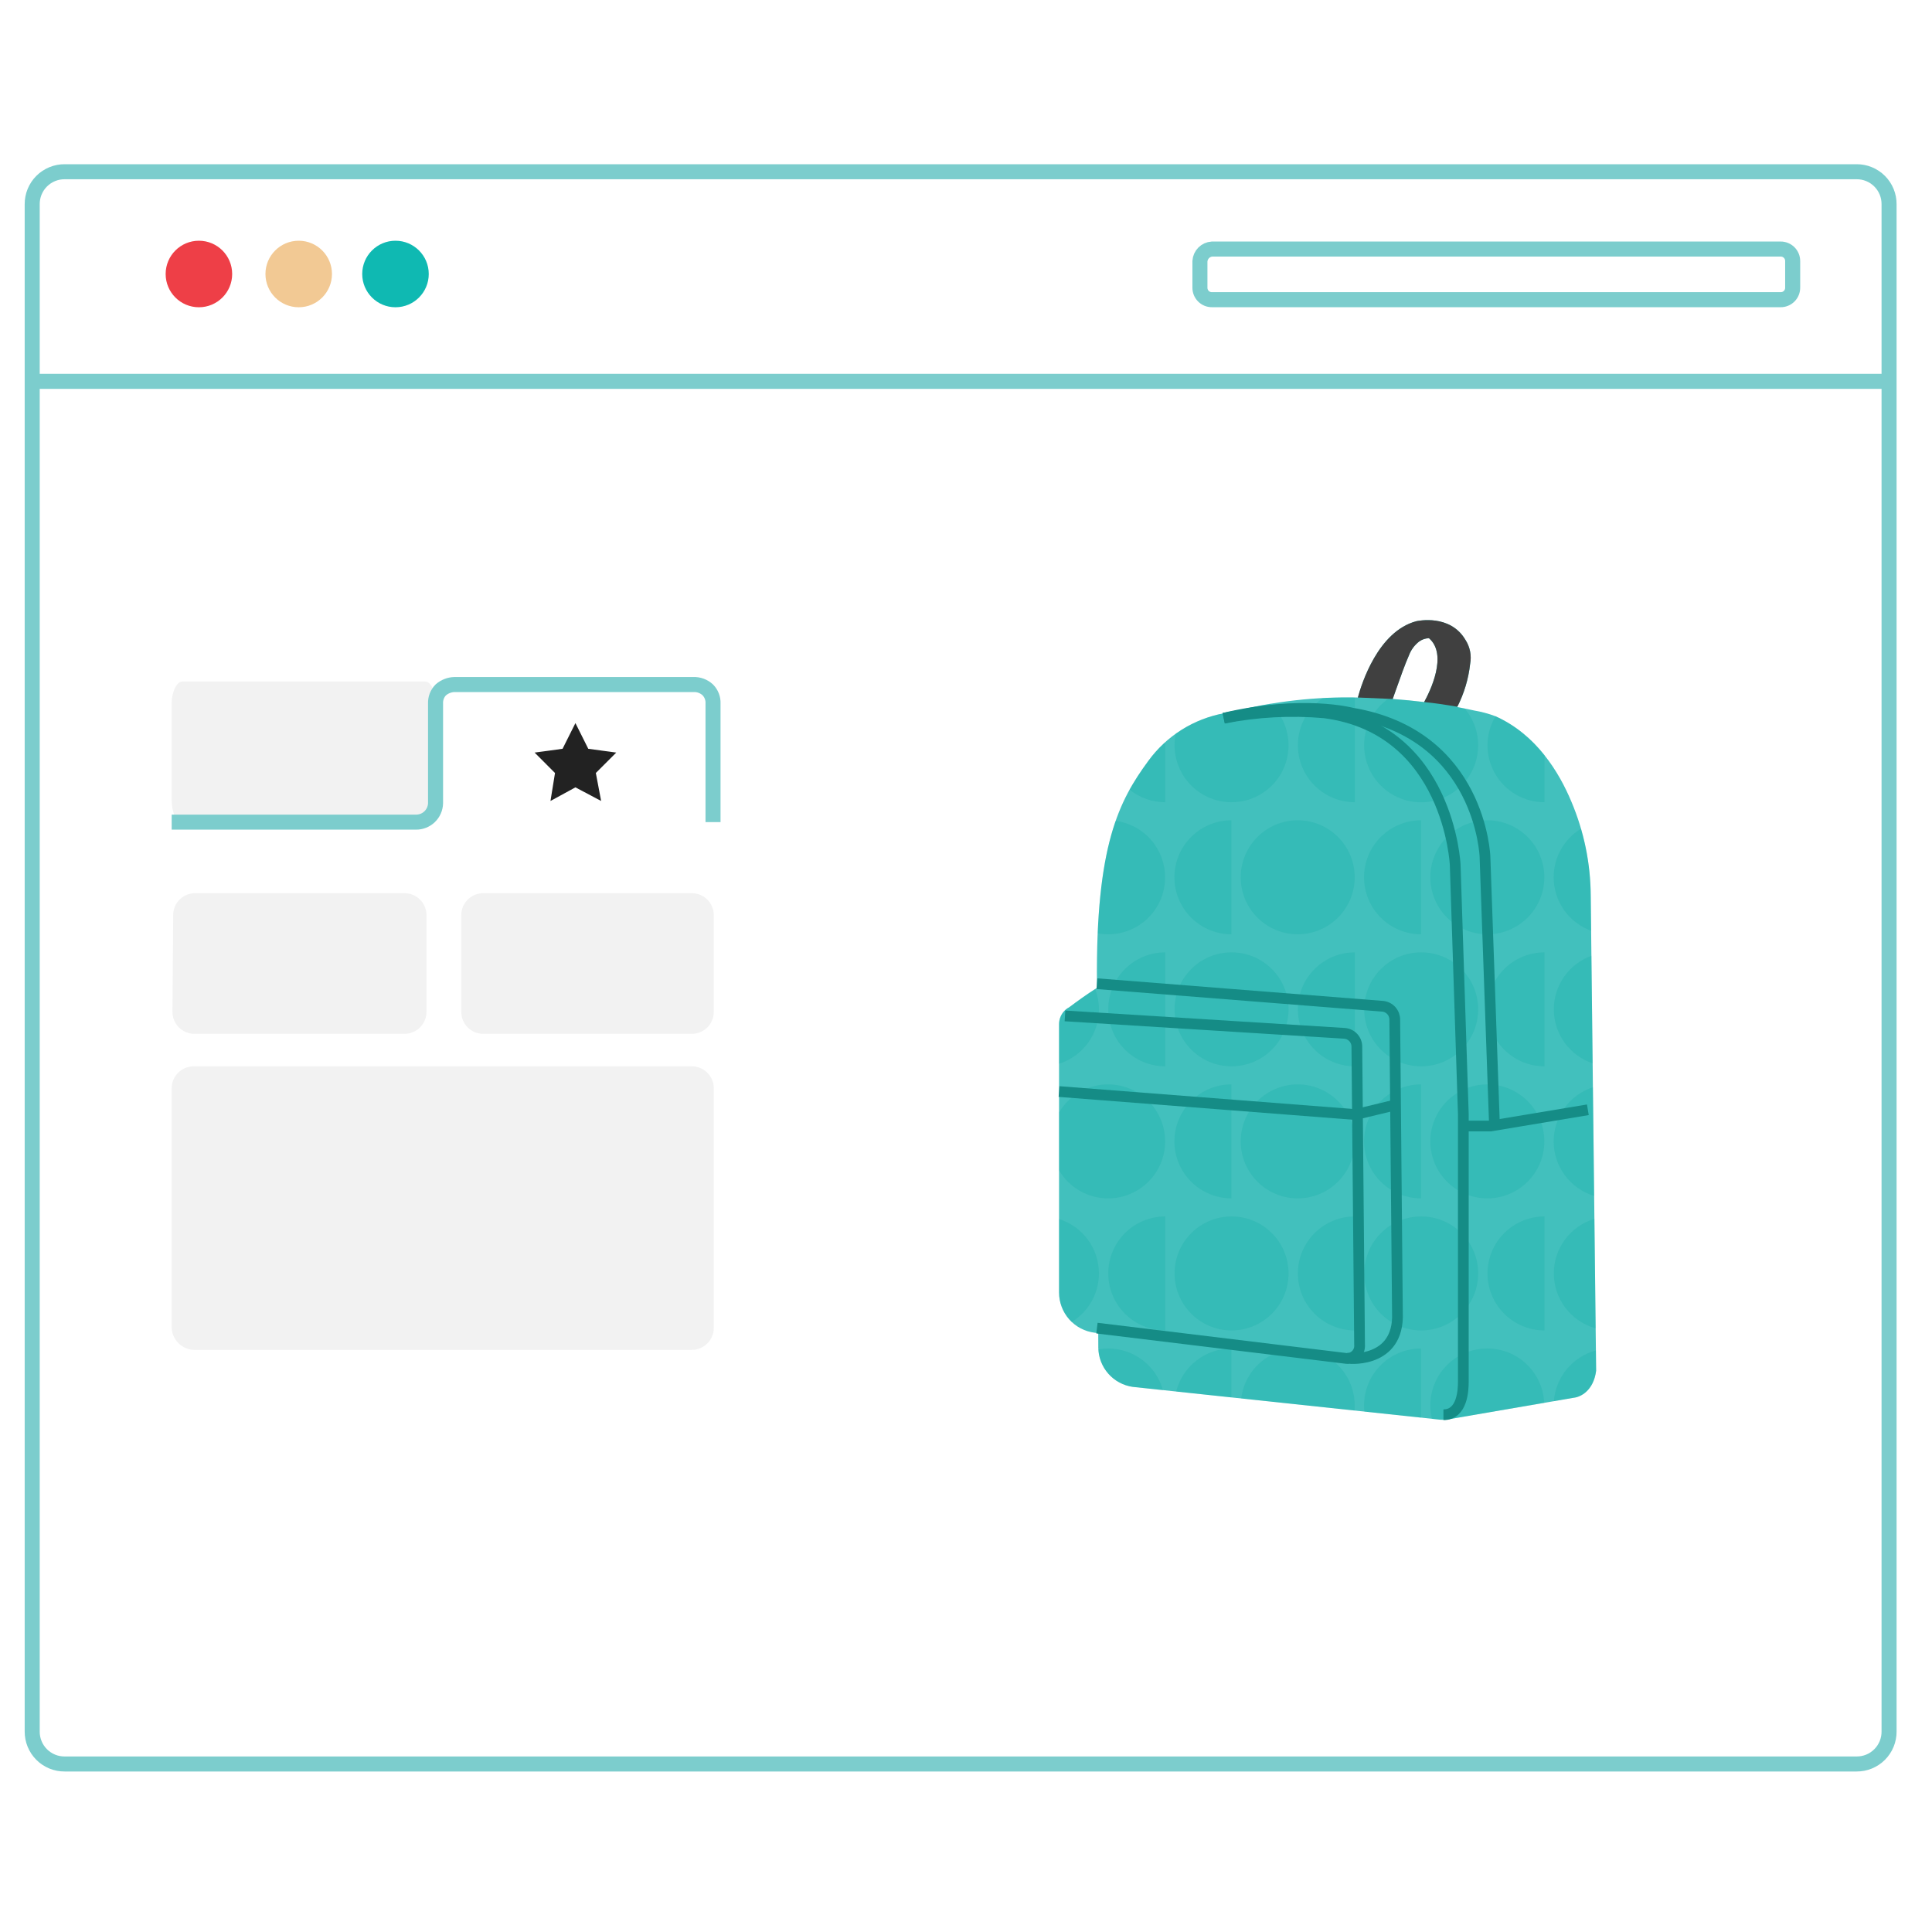 <svg width="180" height="180" viewBox="0 0 180 180" fill="none" xmlns="http://www.w3.org/2000/svg">
<rect width="180" height="180" fill="white"/>
<path d="M6.029 16H172.971C173.37 15.997 173.765 16.073 174.134 16.225C174.503 16.376 174.838 16.599 175.119 16.881C175.401 17.162 175.624 17.497 175.775 17.866C175.927 18.235 176.003 18.63 176 19.029V161.317C176.003 161.716 175.927 162.111 175.775 162.48C175.624 162.849 175.401 163.184 175.119 163.466C174.838 163.747 174.503 163.97 174.134 164.122C173.765 164.273 173.37 164.349 172.971 164.346H6.029C5.63 164.349 5.235 164.273 4.866 164.122C4.498 163.97 4.162 163.747 3.881 163.466C3.599 163.184 3.376 162.849 3.225 162.48C3.073 162.111 2.997 161.716 3 161.317V19.029C2.997 18.63 3.073 18.235 3.225 17.866C3.376 17.497 3.599 17.162 3.881 16.881C4.162 16.599 4.498 16.376 4.866 16.225C5.235 16.073 5.63 15.997 6.029 16Z" fill="white" stroke="#7CCDCD" stroke-width="1.4" stroke-miterlimit="10"/>
<path d="M18.532 28.627C20.244 28.627 21.631 27.239 21.631 25.527C21.631 23.816 20.244 22.428 18.532 22.428C16.82 22.428 15.433 23.816 15.433 25.527C15.433 27.239 16.82 28.627 18.532 28.627Z" fill="#EE3F47"/>
<path d="M36.846 28.627C38.558 28.627 39.946 27.239 39.946 25.527C39.946 23.816 38.558 22.428 36.846 22.428C35.135 22.428 33.747 23.816 33.747 25.527C33.747 27.239 35.135 28.627 36.846 28.627Z" fill="#0FB9B2"/>
<path d="M27.83 28.627C29.542 28.627 30.929 27.239 30.929 25.527C30.929 23.816 29.542 22.428 27.83 22.428C26.118 22.428 24.731 23.816 24.731 25.527C24.731 27.239 26.118 28.627 27.83 28.627Z" fill="#F2C994"/>
<path d="M112.921 23.203H165.892C166.04 23.201 166.188 23.229 166.325 23.285C166.463 23.341 166.588 23.424 166.693 23.529C166.798 23.634 166.881 23.759 166.937 23.896C166.993 24.034 167.021 24.181 167.019 24.33V26.795C167.021 26.944 166.993 27.091 166.937 27.229C166.881 27.367 166.798 27.492 166.693 27.597C166.588 27.702 166.463 27.785 166.325 27.841C166.188 27.897 166.04 27.924 165.892 27.922H112.921C112.773 27.924 112.625 27.897 112.488 27.841C112.35 27.785 112.225 27.702 112.12 27.597C112.015 27.492 111.932 27.367 111.876 27.229C111.82 27.091 111.792 26.944 111.794 26.795V24.33C111.814 24.038 111.939 23.762 112.146 23.555C112.353 23.348 112.629 23.223 112.921 23.203V23.203Z" stroke="#7CCDCD" stroke-width="1.4" stroke-miterlimit="10"/>
<path d="M3.247 35.53H175.753" stroke="#7CCDCD" stroke-width="1.4" stroke-miterlimit="10"/>
<path d="M16.982 63.494H39.593C40.157 63.494 40.58 64.41 40.58 65.537V74.553C40.58 75.68 40.157 76.596 39.593 76.596H16.982C16.419 76.596 15.996 75.68 15.996 74.553V65.537C15.996 64.41 16.489 63.494 16.982 63.494ZM18.18 83.218H37.691C38.233 83.218 38.752 83.433 39.136 83.816C39.519 84.199 39.734 84.719 39.734 85.26V94.276C39.734 94.818 39.519 95.338 39.136 95.721C38.752 96.103 38.233 96.319 37.691 96.319H18.109C17.568 96.319 17.048 96.103 16.665 95.721C16.282 95.338 16.067 94.818 16.067 94.276V94.206L16.137 85.19C16.152 84.659 16.375 84.156 16.756 83.787C17.138 83.419 17.649 83.214 18.18 83.218H18.18ZM45.017 83.218H64.459C65 83.218 65.52 83.433 65.903 83.816C66.286 84.199 66.501 84.719 66.501 85.26V94.276C66.501 94.818 66.286 95.338 65.903 95.721C65.52 96.103 65 96.319 64.459 96.319H45.017C44.476 96.319 43.956 96.103 43.573 95.721C43.19 95.338 42.975 94.818 42.974 94.276V85.26C42.975 84.719 43.19 84.199 43.573 83.816C43.956 83.433 44.476 83.218 45.017 83.218Z" fill="#F2F2F2"/>
<path d="M66.431 76.596V65.537C66.441 65.303 66.402 65.07 66.317 64.852C66.232 64.633 66.103 64.435 65.938 64.269C65.758 64.103 65.547 63.974 65.318 63.889C65.088 63.805 64.844 63.766 64.6 63.776H42.341C41.874 63.789 41.426 63.964 41.073 64.269C40.907 64.435 40.778 64.633 40.694 64.852C40.609 65.07 40.57 65.303 40.58 65.537V74.835C40.568 75.311 40.369 75.763 40.026 76.093C39.683 76.422 39.224 76.603 38.748 76.596H15.996" stroke="#7CCDCD" stroke-width="1.4" stroke-miterlimit="10"/>
<path d="M18.039 125.763H64.459C65 125.763 65.52 125.547 65.903 125.164C66.286 124.781 66.501 124.262 66.501 123.72V101.391C66.501 100.849 66.286 100.33 65.903 99.947C65.52 99.564 65 99.349 64.459 99.348H18.039C17.497 99.349 16.978 99.564 16.595 99.947C16.212 100.33 15.996 100.849 15.996 101.391V123.72C16.02 124.254 16.243 124.76 16.621 125.138C16.999 125.516 17.505 125.739 18.039 125.763Z" fill="#F2F2F2"/>
<path d="M52.413 69.763L49.807 70.116L51.709 72.018L51.287 74.624L53.611 73.356L56.006 74.624L55.513 72.018L57.415 70.116L54.808 69.763L53.611 67.369L52.413 69.763Z" fill="#222222"/>
<path d="M148.431 103.312L148.419 102.321L148.205 83.45C148.189 80.438 147.576 77.459 146.401 74.685C145.278 71.991 143.141 68.424 139.32 66.726C138.683 66.488 138.025 66.311 137.354 66.198C137.035 66.125 136.478 66.008 135.761 65.876C136.406 64.62 136.816 63.256 136.97 61.853C137.116 61.079 136.96 60.278 136.533 59.616C135.108 57.194 132.097 57.847 131.95 57.878C128.397 58.826 126.861 63.682 126.509 64.986C122.587 64.897 118.672 65.341 114.869 66.305C114.608 66.347 114.346 66.392 114.079 66.445C111.215 66.959 108.662 68.566 106.96 70.927C104.283 74.59 102.076 78.679 102.2 91.649L102.201 92.037C101.33 92.585 100.367 93.28 99.615 93.845C99.502 93.902 99.395 93.973 99.298 94.055C99.099 94.224 98.94 94.436 98.831 94.673C98.723 94.911 98.667 95.17 98.669 95.431V120.403C98.664 121.331 99.002 122.229 99.617 122.923C100.233 123.618 101.083 124.062 102.004 124.169L102.321 124.205L102.326 125.576C102.34 126.465 102.672 127.321 103.261 127.988C103.85 128.655 104.657 129.089 105.538 129.213L133.895 132.237C134.063 132.264 134.232 132.277 134.402 132.277C134.58 132.276 134.757 132.257 134.931 132.219L134.934 132.236L146.623 130.224C147.238 130.167 148.464 129.586 148.708 127.712L148.431 103.312ZM130.061 64.261C130.455 63.148 130.899 61.888 131.27 61.055C131.461 60.546 131.79 60.1 132.221 59.767C132.488 59.577 132.805 59.469 133.132 59.459C134.923 60.996 133.213 64.453 132.686 65.409C131.795 65.299 130.813 65.2 129.753 65.123C129.854 64.843 129.954 64.563 130.061 64.261Z" fill="#42C0BD"/>
<g opacity="0.5">
<path opacity="0.5" d="M108.563 69.153C107.968 69.686 107.43 70.28 106.96 70.926C106.331 71.77 105.757 72.654 105.241 73.571C106.182 74.33 107.354 74.743 108.563 74.742V69.153Z" fill="#11ABA3"/>
<path opacity="0.5" d="M114.742 74.742C115.806 74.743 116.847 74.424 117.727 73.826C118.608 73.228 119.288 72.378 119.68 71.388C120.071 70.398 120.156 69.313 119.922 68.274C119.688 67.235 119.148 66.291 118.37 65.564C117.207 65.755 116.036 65.994 114.869 66.305C114.608 66.347 114.346 66.392 114.079 66.445C112.442 66.745 110.891 67.403 109.538 68.374C109.382 69.145 109.398 69.942 109.587 70.706C109.776 71.47 110.133 72.182 110.631 72.792C111.128 73.401 111.756 73.892 112.467 74.23C113.178 74.567 113.955 74.742 114.742 74.742Z" fill="#11ABA3"/>
<path opacity="0.5" d="M120.92 69.433C120.92 70.841 121.479 72.192 122.475 73.187C123.471 74.183 124.821 74.742 126.23 74.743V64.985C125.262 64.977 124.26 64.998 123.235 65.05C122.521 65.537 121.937 66.19 121.534 66.954C121.13 67.718 120.92 68.569 120.92 69.433Z" fill="#11ABA3"/>
<path opacity="0.5" d="M132.686 65.409C131.795 65.299 130.813 65.2 129.753 65.123C129.795 65.006 129.84 64.881 129.882 64.762C128.916 65.283 128.135 66.09 127.647 67.073C127.158 68.056 126.986 69.166 127.154 70.251C127.322 71.335 127.822 72.341 128.584 73.13C129.347 73.92 130.336 74.453 131.414 74.658C132.492 74.862 133.607 74.728 134.606 74.273C135.605 73.819 136.439 73.066 136.992 72.118C137.546 71.17 137.792 70.074 137.698 68.981C137.604 67.887 137.173 66.85 136.465 66.011C136.251 65.969 136.021 65.924 135.761 65.876C135.831 65.748 135.891 65.618 135.953 65.488C135.2 64.81 134.268 64.362 133.268 64.199C133.095 64.612 132.901 65.016 132.686 65.409Z" fill="#11ABA3"/>
<path opacity="0.5" d="M143.896 74.742V70.363C142.69 68.801 141.124 67.555 139.331 66.731C138.852 67.536 138.595 68.454 138.587 69.391C138.578 70.329 138.818 71.251 139.282 72.065C139.746 72.879 140.417 73.556 141.228 74.026C142.038 74.497 142.959 74.744 143.896 74.742Z" fill="#11ABA3"/>
<path opacity="0.5" d="M108.548 81.735C108.548 80.45 108.081 79.209 107.235 78.242C106.388 77.275 105.22 76.649 103.946 76.478C103.086 78.936 102.474 82.184 102.27 86.952C103.036 87.097 103.825 87.072 104.58 86.876C105.335 86.681 106.038 86.321 106.638 85.823C107.238 85.324 107.72 84.699 108.051 83.993C108.381 83.286 108.551 82.515 108.548 81.735Z" fill="#11ABA3"/>
<path opacity="0.5" d="M114.727 87.045V76.425C113.319 76.425 111.968 76.985 110.973 77.981C109.977 78.976 109.417 80.327 109.417 81.735C109.417 83.143 109.977 84.494 110.973 85.49C111.968 86.485 113.319 87.045 114.727 87.045Z" fill="#11ABA3"/>
<path opacity="0.5" d="M120.905 87.045C123.838 87.045 126.215 84.668 126.215 81.735C126.215 78.803 123.838 76.425 120.905 76.425C117.973 76.425 115.596 78.803 115.596 81.735C115.596 84.668 117.973 87.045 120.905 87.045Z" fill="#11ABA3"/>
<path opacity="0.5" d="M132.393 87.045V76.425C130.985 76.425 129.635 76.985 128.639 77.981C127.643 78.976 127.084 80.327 127.084 81.735C127.084 83.143 127.643 84.494 128.639 85.49C129.635 86.485 130.985 87.045 132.393 87.045Z" fill="#11ABA3"/>
<path opacity="0.5" d="M138.572 87.045C141.504 87.045 143.882 84.668 143.882 81.735C143.882 78.803 141.504 76.425 138.572 76.425C135.64 76.425 133.262 78.803 133.262 81.735C133.262 84.668 135.64 87.045 138.572 87.045Z" fill="#11ABA3"/>
<path opacity="0.5" d="M144.75 81.735C144.751 82.824 145.086 83.885 145.711 84.777C146.335 85.668 147.219 86.346 148.242 86.719L148.205 83.45C148.193 81.337 147.886 79.237 147.294 77.21C146.517 77.682 145.875 78.347 145.43 79.14C144.985 79.932 144.751 80.826 144.75 81.735Z" fill="#11ABA3"/>
<path opacity="0.5" d="M102.385 94.038C102.384 93.391 102.264 92.75 102.032 92.147C101.206 92.677 100.32 93.316 99.615 93.845C99.502 93.902 99.395 93.973 99.298 94.054C99.099 94.224 98.94 94.436 98.831 94.673C98.723 94.911 98.667 95.17 98.669 95.431V99.103C99.746 98.764 100.688 98.09 101.356 97.179C102.024 96.268 102.385 95.167 102.385 94.038Z" fill="#11ABA3"/>
<path opacity="0.5" d="M103.254 94.038C103.254 95.446 103.813 96.796 104.809 97.792C105.804 98.788 107.155 99.347 108.563 99.347V88.728C107.155 88.728 105.804 89.287 104.809 90.283C103.813 91.279 103.254 92.629 103.254 94.038Z" fill="#11ABA3"/>
<path opacity="0.5" d="M114.742 99.347C117.674 99.347 120.051 96.97 120.051 94.038C120.051 91.105 117.674 88.728 114.742 88.728C111.809 88.728 109.432 91.105 109.432 94.038C109.432 96.97 111.809 99.347 114.742 99.347Z" fill="#11ABA3"/>
<path opacity="0.5" d="M120.92 94.038C120.92 95.446 121.479 96.796 122.475 97.792C123.471 98.788 124.821 99.347 126.23 99.347V88.728C124.821 88.728 123.471 89.287 122.475 90.283C121.479 91.279 120.92 92.629 120.92 94.038Z" fill="#11ABA3"/>
<path opacity="0.5" d="M132.408 99.347C135.341 99.347 137.718 96.97 137.718 94.038C137.718 91.105 135.341 88.728 132.408 88.728C129.476 88.728 127.099 91.105 127.099 94.038C127.099 96.97 129.476 99.347 132.408 99.347Z" fill="#11ABA3"/>
<path opacity="0.5" d="M138.587 94.038C138.587 94.735 138.724 95.425 138.991 96.07C139.258 96.714 139.649 97.299 140.142 97.792C140.635 98.285 141.22 98.676 141.864 98.943C142.508 99.21 143.199 99.347 143.896 99.347V88.728C142.488 88.728 141.137 89.287 140.142 90.283C139.146 91.279 138.587 92.629 138.587 94.038Z" fill="#11ABA3"/>
<path opacity="0.5" d="M144.765 94.037C144.766 95.149 145.115 96.232 145.764 97.135C146.413 98.037 147.329 98.713 148.382 99.067L148.268 89.05C147.243 89.42 146.356 90.098 145.729 90.99C145.102 91.883 144.766 92.947 144.765 94.037Z" fill="#11ABA3"/>
<path opacity="0.5" d="M103.239 111.649C104.169 111.651 105.084 111.407 105.89 110.943C106.697 110.48 107.368 109.812 107.835 109.008C108.303 108.204 108.551 107.29 108.554 106.36C108.558 105.43 108.317 104.515 107.855 103.707C107.394 102.899 106.728 102.226 105.925 101.757C105.122 101.287 104.21 101.036 103.279 101.03C102.349 101.024 101.433 101.263 100.624 101.722C99.815 102.181 99.141 102.845 98.669 103.647V109.033C99.136 109.829 99.804 110.49 100.606 110.949C101.407 111.408 102.315 111.649 103.239 111.649Z" fill="#11ABA3"/>
<path opacity="0.5" d="M114.727 111.649V101.03C113.319 101.03 111.968 101.59 110.973 102.585C109.977 103.581 109.417 104.932 109.417 106.34C109.417 107.748 109.977 109.099 110.973 110.094C111.968 111.09 113.319 111.649 114.727 111.649Z" fill="#11ABA3"/>
<path opacity="0.5" d="M120.905 111.649C123.838 111.649 126.215 109.272 126.215 106.34C126.215 103.407 123.838 101.03 120.905 101.03C117.973 101.03 115.596 103.407 115.596 106.34C115.596 109.272 117.973 111.649 120.905 111.649Z" fill="#11ABA3"/>
<path opacity="0.5" d="M132.393 111.649V101.03C130.985 101.03 129.635 101.59 128.639 102.585C127.643 103.581 127.084 104.932 127.084 106.34C127.084 107.748 127.643 109.099 128.639 110.094C129.635 111.09 130.985 111.649 132.393 111.649Z" fill="#11ABA3"/>
<path opacity="0.5" d="M138.572 111.649C141.504 111.649 143.882 109.272 143.882 106.34C143.882 103.407 141.504 101.03 138.572 101.03C135.64 101.03 133.262 103.407 133.262 106.34C133.262 109.272 135.64 111.649 138.572 111.649Z" fill="#11ABA3"/>
<path opacity="0.5" d="M144.75 106.34C144.751 107.48 145.118 108.589 145.797 109.504C146.476 110.419 147.432 111.092 148.523 111.422L148.431 103.312L148.419 102.321L148.408 101.296C147.344 101.644 146.418 102.319 145.761 103.225C145.105 104.131 144.751 105.221 144.75 106.34Z" fill="#11ABA3"/>
<path opacity="0.5" d="M102.385 118.642C102.385 117.512 102.024 116.412 101.356 115.501C100.688 114.59 99.746 113.916 98.669 113.577V120.403C98.672 120.919 98.778 121.428 98.98 121.902C99.183 122.376 99.478 122.805 99.848 123.164C100.623 122.69 101.263 122.026 101.707 121.234C102.151 120.443 102.384 119.55 102.385 118.642Z" fill="#11ABA3"/>
<path opacity="0.5" d="M103.254 118.642C103.254 120.051 103.813 121.401 104.809 122.397C105.804 123.393 107.155 123.952 108.563 123.952V113.333C107.155 113.333 105.804 113.892 104.809 114.888C103.813 115.884 103.254 117.234 103.254 118.642Z" fill="#11ABA3"/>
<path opacity="0.5" d="M114.742 123.952C117.674 123.952 120.051 121.575 120.051 118.642C120.051 115.71 117.674 113.333 114.742 113.333C111.809 113.333 109.432 115.71 109.432 118.642C109.432 121.575 111.809 123.952 114.742 123.952Z" fill="#11ABA3"/>
<path opacity="0.5" d="M120.92 118.642C120.92 120.051 121.479 121.401 122.475 122.397C123.471 123.393 124.821 123.952 126.23 123.952V113.333C124.821 113.333 123.471 113.892 122.475 114.888C121.479 115.884 120.92 117.234 120.92 118.642Z" fill="#11ABA3"/>
<path opacity="0.5" d="M132.408 123.952C135.341 123.952 137.718 121.575 137.718 118.642C137.718 115.71 135.341 113.333 132.408 113.333C129.476 113.333 127.099 115.71 127.099 118.642C127.099 121.575 129.476 123.952 132.408 123.952Z" fill="#11ABA3"/>
<path opacity="0.5" d="M138.587 118.642C138.587 119.34 138.724 120.03 138.991 120.674C139.258 121.318 139.649 121.904 140.142 122.397C140.635 122.89 141.22 123.281 141.864 123.548C142.508 123.815 143.199 123.952 143.896 123.952V113.333C143.199 113.333 142.508 113.47 141.864 113.737C141.22 114.004 140.635 114.395 140.142 114.888C139.649 115.381 139.258 115.966 138.991 116.61C138.724 117.255 138.587 117.945 138.587 118.642Z" fill="#11ABA3"/>
<path opacity="0.5" d="M144.765 118.642C144.766 119.804 145.147 120.933 145.852 121.857C146.556 122.781 147.544 123.448 148.663 123.756L148.547 113.558C147.454 113.887 146.496 114.558 145.815 115.474C145.133 116.39 144.765 117.501 144.765 118.642Z" fill="#11ABA3"/>
<path opacity="0.5" d="M103.239 125.635C102.937 125.637 102.636 125.664 102.339 125.717C102.385 126.58 102.73 127.4 103.313 128.038C103.896 128.675 104.683 129.091 105.538 129.213L108.348 129.513C108.036 128.398 107.367 127.415 106.445 126.715C105.523 126.015 104.397 125.636 103.239 125.635Z" fill="#11ABA3"/>
<path opacity="0.5" d="M109.584 129.645L114.727 130.193V125.635C113.546 125.636 112.399 126.03 111.467 126.757C110.536 127.483 109.873 128.499 109.584 129.645Z" fill="#11ABA3"/>
<path opacity="0.5" d="M120.905 125.635C119.611 125.636 118.361 126.109 117.392 126.966C116.422 127.824 115.799 129.006 115.64 130.29L126.191 131.415C126.205 131.26 126.215 131.104 126.215 130.945C126.215 130.247 126.078 129.557 125.811 128.913C125.544 128.269 125.153 127.683 124.66 127.19C124.167 126.697 123.581 126.306 122.937 126.039C122.293 125.772 121.603 125.635 120.905 125.635Z" fill="#11ABA3"/>
<path opacity="0.5" d="M127.084 130.945C127.084 131.135 127.095 131.325 127.115 131.514L132.393 132.077V125.635C130.985 125.635 129.635 126.194 128.639 127.19C127.643 128.186 127.084 129.536 127.084 130.945Z" fill="#11ABA3"/>
<path opacity="0.5" d="M138.572 125.635C137.768 125.632 136.975 125.813 136.251 126.162C135.528 126.512 134.893 127.022 134.396 127.653C133.899 128.285 133.552 129.021 133.382 129.806C133.212 130.591 133.223 131.405 133.414 132.186L133.895 132.237C134.063 132.263 134.232 132.277 134.402 132.277C134.58 132.276 134.757 132.256 134.931 132.219L134.934 132.236L143.869 130.698C143.807 129.335 143.221 128.048 142.235 127.105C141.248 126.162 139.936 125.636 138.572 125.635Z" fill="#11ABA3"/>
<path opacity="0.5" d="M144.771 130.543L146.623 130.224C147.238 130.167 148.464 129.586 148.708 127.712L148.687 125.821C147.625 126.105 146.679 126.712 145.977 127.558C145.276 128.404 144.854 129.447 144.771 130.543Z" fill="#11ABA3"/>
</g>
<path d="M136.334 104.91H138.856L147.937 103.396" stroke="#158C86" stroke-miterlimit="10"/>
<path d="M134.481 131.809C136.272 131.809 136.334 129.44 136.334 128.747V103.775L135.577 80.568C135.577 80.568 134.998 67.926 123.395 66.413C120.258 66.138 117.099 66.307 114.01 66.915" stroke="#158C86" stroke-miterlimit="10"/>
<path d="M139.235 104.784L138.352 79.812C138.352 79.812 137.974 68.461 125.992 66.443C125.992 66.443 121.349 65.179 114.01 66.915" stroke="#158C86" stroke-miterlimit="10"/>
<path d="M99.222 94.65L125.28 96.274C125.594 96.301 125.885 96.447 126.096 96.681C126.307 96.915 126.421 97.22 126.415 97.535L126.668 125.282C126.684 125.463 126.659 125.645 126.593 125.815C126.527 125.984 126.423 126.136 126.289 126.258C126.154 126.381 125.993 126.47 125.818 126.519C125.643 126.569 125.459 126.577 125.28 126.543L102.2 123.739" stroke="#158C86" stroke-miterlimit="10"/>
<path d="M102.2 91.649L128.812 93.751C129.125 93.779 129.417 93.924 129.628 94.158C129.838 94.392 129.952 94.698 129.947 95.013L130.199 122.759C130.073 127.173 125.28 126.543 125.659 126.543" stroke="#158C86" stroke-miterlimit="10"/>
<path d="M98.669 101.697L126.289 103.841L129.947 102.958" stroke="#158C86" stroke-miterlimit="10"/>
<path d="M129.753 65.123C129.854 64.843 129.954 64.563 130.061 64.261C130.455 63.148 130.899 61.888 131.27 61.055C131.461 60.546 131.79 60.1 132.221 59.767C132.488 59.577 132.805 59.469 133.132 59.459C134.923 60.996 133.213 64.453 132.686 65.409C133.853 65.53 134.399 65.618 135.778 65.842C136.412 64.595 136.816 63.243 136.97 61.853C137.116 61.079 136.96 60.279 136.533 59.617C135.108 57.194 132.097 57.847 131.95 57.878C128.397 58.825 126.861 63.682 126.509 64.986" fill="#404040"/>
</svg>
